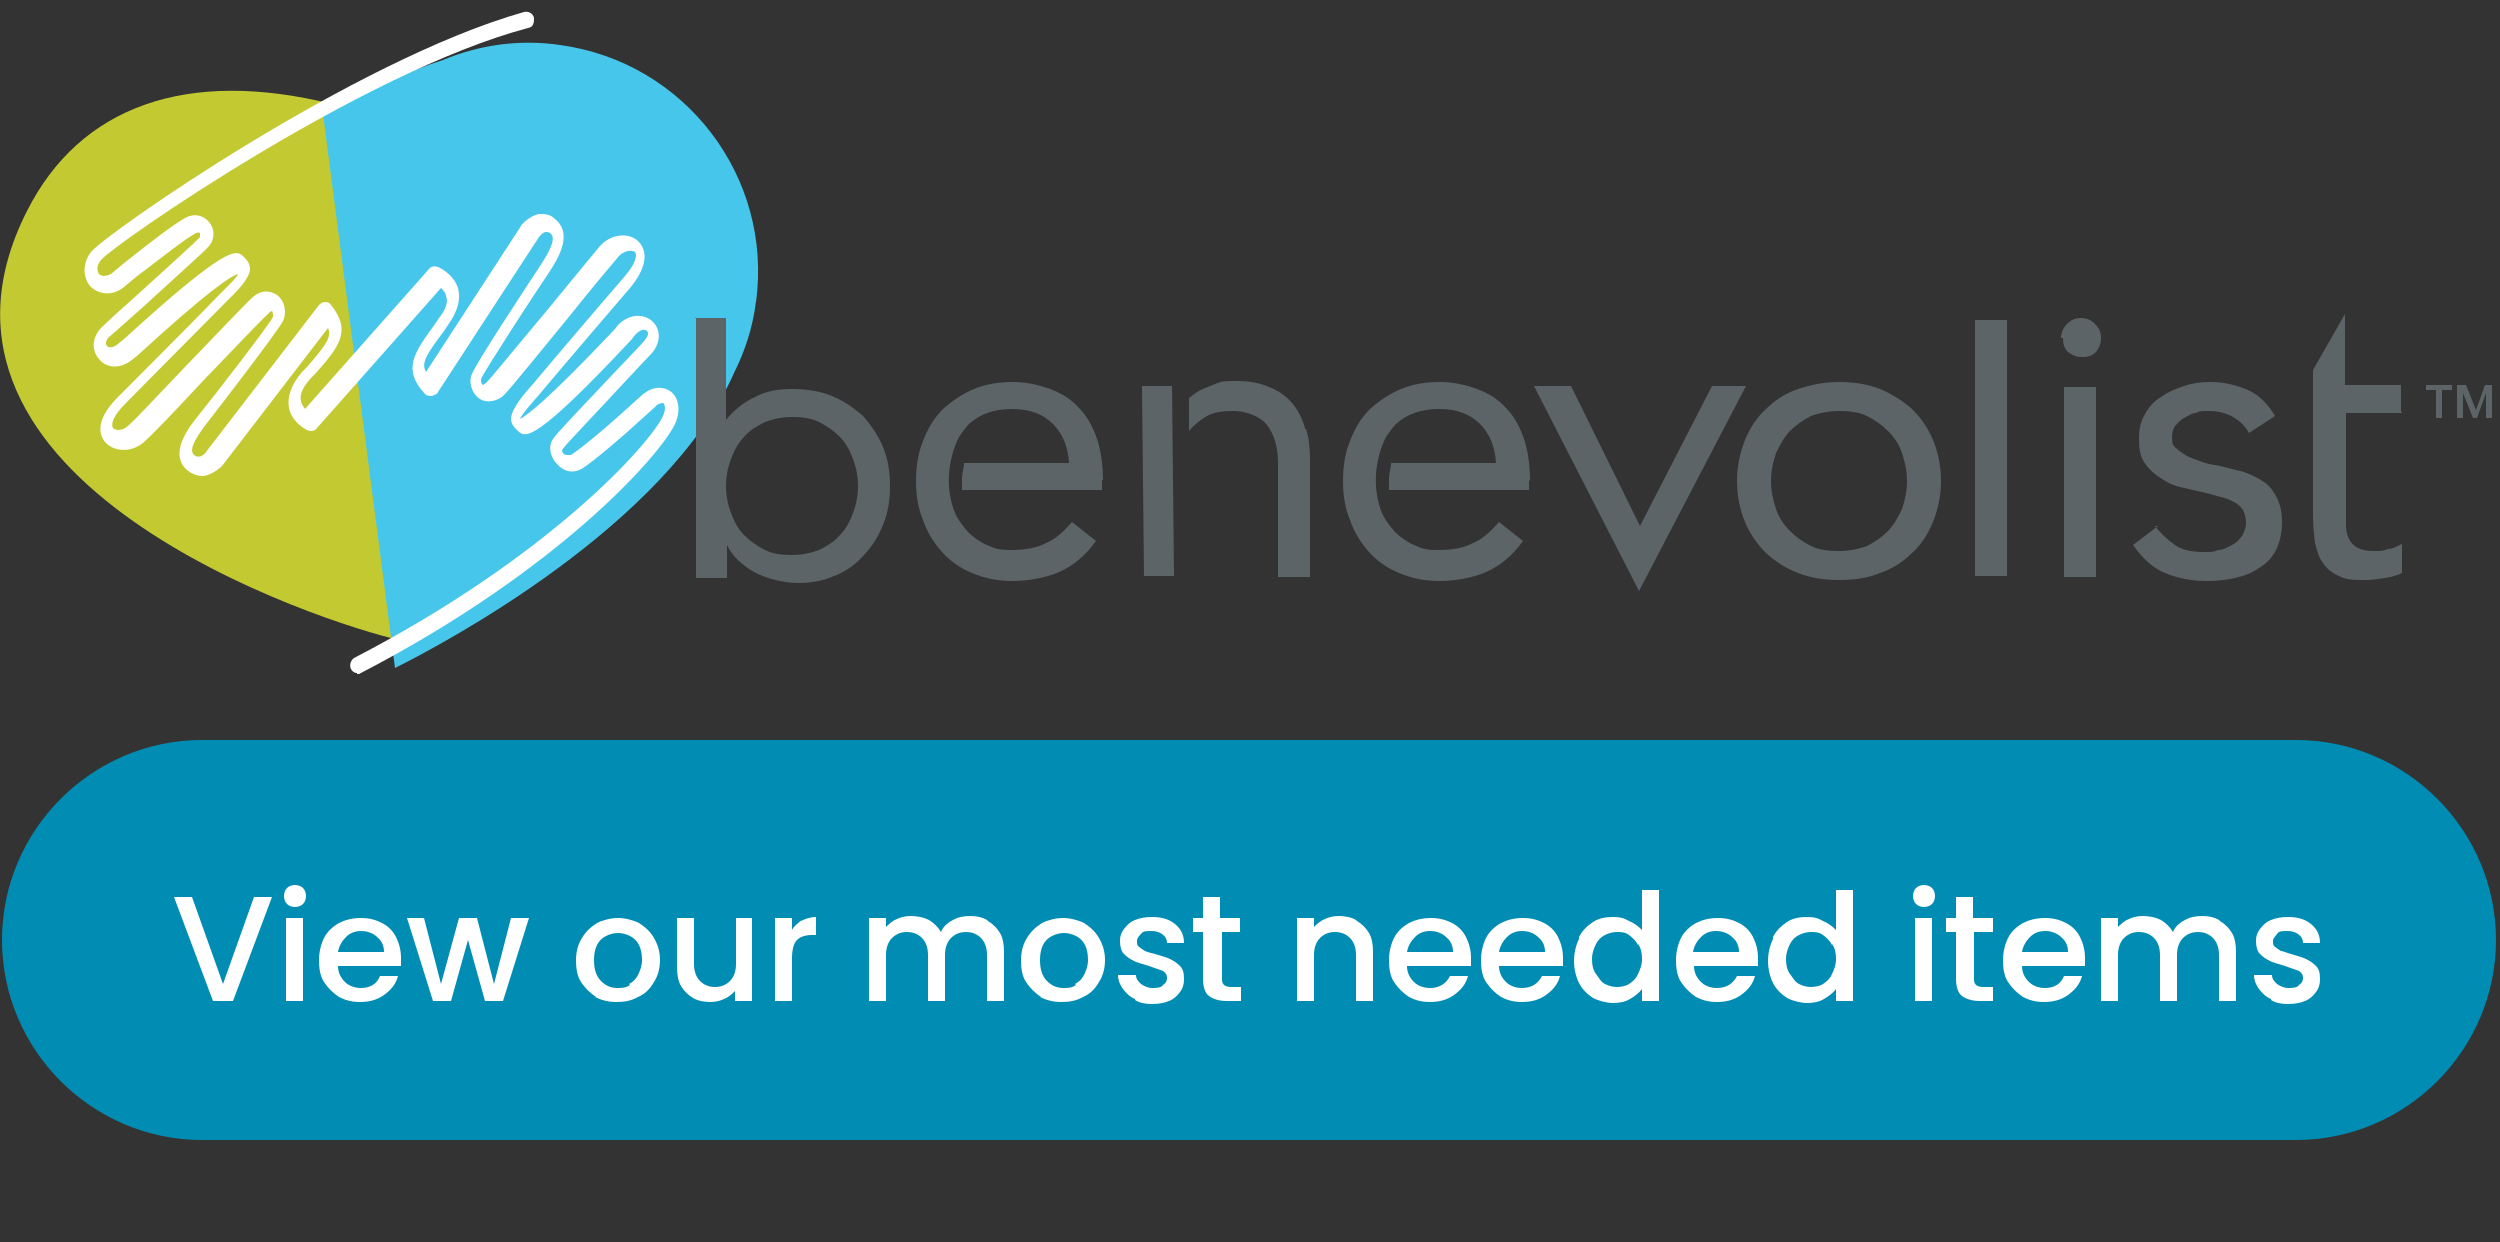 <?xml version="1.0" encoding="UTF-8"?>
<svg id="Layer_1" data-name="Layer 1" xmlns="http://www.w3.org/2000/svg" width="250" height="124.2" version="1.1" viewBox="0 0 250 124.2">
  <rect x="0" y="0" width="250" height="124.2" fill="#333333" stroke="none"/>
  <defs>
    <style>
      .cls-1 {
        fill: #c3ca31;
      }

      .cls-1, .cls-2, .cls-3, .cls-4 {
        isolation: isolate;
      }

      .cls-1, .cls-3, .cls-5, .cls-6, .cls-4 {
        stroke-width: 0px;
      }

      .cls-1, .cls-3, .cls-4 {
        mix-blend-mode: multiply;
      }

      .cls-3 {
        fill: #008cb3;
      }

      .cls-5 {
        fill: #5c6467;
      }

      .cls-6 {
        fill: #fff;
      }

      .cls-4 {
        fill: #46c6ea;
      }
    </style>
  </defs>
  <g class="cls-2">
    <g id="Layer_1-2" data-name="Layer 1">
      <g class="cls-2">
        <g id="Layer_1-2" data-name="Layer 1-2">
          <path class="cls-1" d="M33.2,10.4h0c-14.5-3.6-25.2.2-30.5,10.7-13.8,27.2,29.7,41.2,37.2,42.9"/>
          <path class="cls-4" d="M75.6,30.2c1.7-12.5-7.1-24-19.6-25.7-4.1-.6-8.1,0-11.7,1.5-3.4,1.1-7.4,2.8-12,5.4l7.2,55.4c4.8-2.4,27.1-14.2,33.9-29.5,1.1-2.2,1.9-4.6,2.2-7.2h0Z"/>
          <path class="cls-6" d="M35.7,67.3c-.3,0-.5-.2-.6-.4-.2-.4,0-.9.3-1.1,19.5-10.1,29.6-21.4,30.9-24.2.3-.7.2-1.2,0-1.3,0,0-.5,0-.8.4-3.6,3.3-6,5.3-7.2,6.1-.9.6-1.9.4-2.6-.4-.7-.7-.9-1.8-.4-2.5.3-.5,2.7-3,6.1-6.6,1.5-1.6,2.8-2.9,3.1-3.3.3-.4.4-.7.2-.9-.2-.2-.6-.2-1.1.3,0,0-.2.2-.4.5-9.7,10.4-10.6,9.8-11.3,9.3-.3-.3-.8-.7-.8-1.3s.5-1.5,1.5-2.7c.2-.2.4-.5.7-.8,1.9-2.3,9.1-10.7,9.2-10.8,1.2-1.4,1.2-2.2,1-2.4-.3-.2-1-.2-1.6.4-.6.7-2.8,3.3-5.1,6.2-2.8,3.4-5.7,7-6.4,7.7s-1.8.8-2.4.4c-.8-.5-1.2-1.7-.8-2.5.4-1.1,5.5-8.8,6.8-10.8,1.2-1.8,1.6-2.9,1-3.3-.2-.1-.3-.1-.4-.1-.3,0-.6.4-.7.5l-10.1,15.5c0,.2-.4.3-.6.4-.2,0-.5,0-.7-.2-2.3-2.5-1.1-4.1,1-7l.4-.6c.5-.6,1-1.5.7-2.2,0-.3-.3-.6-.5-.8l-12.4,14c-.2.3-.6.4-1,.2,0,0-1.5-.7-1.8-2.2-.2-1.1.2-2.3,1.3-3.6l.5-.5c1.9-2.2,2.5-3,2.1-3.9l-10.6,13.8h0s-.9.9-1.9,1c-.6,0-1.1-.2-1.6-.6-1.9-1.7.3-4.4,1.1-5.4,1.7-2.1,7.1-9.1,7.5-9.9,0-.2,0-.5-.1-.6,0,0-.3.1-.3.2-.7.6-3.9,4-6.8,7-2.5,2.7-4.9,5.2-5.6,5.8-1.1,1.1-2.9,1.2-3.9.2-.4-.4-1.5-1.9,1.2-4.6,0,0,7.9-7.9,10-10.1l.8-.8c.5-.5,1.1-1.1,1.2-1.4-.7.2-2.9,1.6-10,8.1-.2.2-.4.3-.5.4-1.3,1.1-2.7.9-3.4,0-.7-.8-.8-2.1.3-3.2.4-.4,1.7-1.6,3.4-3.1,2.4-2.2,6.1-5.5,6.4-5.9v-.4s-.1-.1-.4,0c-1.1.6-3.1,2.2-6,4.4l-1.2,1c-1.1.9-2.4.8-3.3,0-.7-.7-1-2.2,0-3.5,1.3-1.7,26.3-19.2,43.3-24,.4-.1.9.1,1,.6,0,.4,0,.9-.6,1C36.2,7.2,11.3,24.5,10.1,26c-.5.6-.4,1.1-.2,1.4.2.2.6.3,1.2,0l1.2-1c3-2.4,5-3.9,6.2-4.6.9-.5,1.8-.3,2.4.4.6.7.6,1.7,0,2.4-.4.5-3,2.8-6.6,6.1-1.6,1.4-3,2.7-3.4,3-.3.3-.4.7-.2.9s.6.2,1.1-.2c0,0,.2-.2.5-.4,10.5-9.6,11.3-9,12-8.4.3.3.7.7.7,1.3s-.6,1.5-1.7,2.6l-.8.8c-2.1,2.1-9.9,10-10,10.1-1.3,1.3-1.4,2.1-1.2,2.4.3.3,1,.3,1.6-.3.7-.6,3-3.1,5.5-5.7,3.1-3.2,6.2-6.5,6.9-7.1.9-.8,1.8-.6,2.4-.2.8.6,1,1.8.6,2.6-.5,1-6.2,8.4-7.6,10.2-1.3,1.7-1.8,2.7-1.3,3.2.5.4,1,0,1.2-.3l11.3-14.7c.2-.2.4-.3.6-.3.3,0,.5.1.6.3,2.1,2.6.8,4.2-1.6,6.9l-.5.5c-.5.6-1.1,1.4-.9,2.2,0,.3.3.6.4.8l12.4-14c.2-.3.6-.3.9-.2,0,0,1.5.6,2,2.1.3,1.1,0,2.3-1,3.7l-.4.6c-1.8,2.4-2.3,3.2-1.8,4.1l9.5-14.6h0c0-.1.8-1,1.8-1.2.6,0,1.1,0,1.6.5,2,1.6,0,4.4-.7,5.5-1.5,2.2-6.3,9.6-6.7,10.5,0,.2,0,.5.2.6l.3-.2c.6-.6,3.6-4.3,6.3-7.5,2.3-2.8,4.5-5.5,5.1-6.2,1.1-1.2,2.8-1.4,3.8-.5.4.4,1.6,1.8-.8,4.7,0,0-7.3,8.5-9.2,10.8-.3.3-.5.6-.7.8-.5.6-1,1.2-1.1,1.5.6-.3,2.7-1.8,9.4-8.9.2-.2.3-.4.4-.5,1.2-1.2,2.6-1.1,3.4-.4.8.7,1,2,0,3.2-.4.4-1.6,1.7-3.1,3.3-2.2,2.4-5.6,5.9-5.9,6.4,0,0,0,.4.4.5h.5c1.2-.8,3.5-2.7,7-5.9,1.2-1.1,2.3-.9,2.9-.5.9.6,1.1,2,.5,3.3-1.4,3-11.5,14.6-31.6,25h-.5.3Z"/>
          <g>
            <path class="cls-5" d="M163.9,59.1l-10.5-20.5h3.7l6.9,14h0l7.2-14h3.4l-10.7,20.5h0Z"/>
            <path class="cls-5" d="M173.7,48.1c0-1.5.3-2.8.8-4.1.5-1.2,1.2-2.3,2.1-3.1.9-.9,2-1.6,3.2-2s2.6-.7,4.1-.7,2.8.2,4.1.7c1.2.5,2.3,1.2,3.2,2,.9.9,1.6,1.9,2.1,3.1.5,1.2.8,2.6.8,4.1s-.3,2.8-.8,4.1c-.5,1.2-1.2,2.3-2.1,3.1-.9.9-2,1.6-3.2,2-1.2.5-2.6.7-4.1.7s-2.8-.2-4.1-.7-2.3-1.2-3.2-2c-.9-.9-1.6-1.9-2.1-3.1-.5-1.2-.8-2.6-.8-4.1ZM177.1,48.1c0,1,.2,1.9.5,2.8.3.9.8,1.6,1.4,2.2.6.6,1.3,1.1,2.1,1.5s1.8.5,2.8.5,2-.2,2.8-.5c.8-.4,1.5-.9,2.1-1.5s1-1.4,1.4-2.2c.3-.9.5-1.8.5-2.8s-.2-1.9-.5-2.8c-.3-.9-.8-1.6-1.4-2.2-.6-.6-1.3-1.1-2.1-1.5s-1.8-.5-2.8-.5-2,.2-2.8.5c-.8.4-1.5.9-2.1,1.5s-1,1.4-1.4,2.2c-.3.9-.5,1.8-.5,2.8Z"/>
            <path class="cls-5" d="M197.5,32h3.2v25.6h-3.2s0-25.6,0-25.6Z"/>
            <path class="cls-5" d="M206.1,33.8c0-.5.2-1,.6-1.4.4-.4.8-.6,1.4-.6s1,.2,1.4.6c.4.4.6.8.6,1.4s-.2,1-.5,1.4c-.4.4-.8.5-1.4.5s-1-.2-1.4-.5c-.4-.4-.5-.8-.5-1.4h-.2ZM206.4,38.7h3.2v19h-3.2v-19Z"/>
            <path class="cls-5" d="M215.5,52.6c.6.8,1.3,1.4,2,1.9s1.7.7,2.8.7,1,0,1.5-.2c.5,0,1-.3,1.4-.5s.7-.5,1-.9c.2-.4.4-.8.4-1.3s-.1-.9-.3-1.3c-.2-.3-.5-.6-.9-.8s-.8-.4-1.3-.5-1-.3-1.5-.4c-.9-.2-1.7-.4-2.6-.6s-1.5-.6-2.1-1-1.1-.9-1.5-1.5-.5-1.4-.5-2.4.2-1.7.6-2.4c.4-.7.9-1.3,1.6-1.7.7-.5,1.4-.8,2.3-1.1s1.7-.4,2.6-.4c1.4,0,2.6.3,3.8.8,1.1.5,2,1.4,2.7,2.6l-2.6,1.7c-.4-.7-.9-1.2-1.6-1.6-.7-.4-1.5-.6-2.4-.6s-.9,0-1.3.2c-.4,0-.8.3-1.2.5s-.6.5-.9.8c-.2.3-.3.7-.3,1.2s.1.8.4,1c.3.3.6.5,1.1.8.4.2,1,.4,1.5.6.6.2,1.2.3,1.8.4l2.4.6c.8.3,1.4.6,2,1s1,1,1.3,1.6.5,1.4.5,2.4-.2,2-.6,2.8c-.4.8-1,1.4-1.7,1.8-.7.5-1.5.8-2.4,1s-1.8.3-2.8.3c-1.6,0-3-.3-4.2-.8s-2.2-1.4-3.2-2.8l2.5-1.9s-.3,0-.3,0Z"/>
            <path class="cls-5" d="M240.2,41.3h-5.6v11.2c0,.5.1,1,.3,1.4s.5.7.9.9.9.3,1.6.3.9,0,1.4-.2c.5,0,.9-.3,1.4-.5v2.9c-.4.2-1,.4-1.7.5s-1.3.2-1.9.2c-1.1,0-2,0-2.7-.4-.7-.3-1.2-.7-1.6-1.3-.4-.5-.6-1.2-.8-2-.1-.8-.2-1.7-.2-2.7v-14.6l3.2-5.6v7.1h5.6v2.7h.1Z"/>
          </g>
          <g>
            <path class="cls-5" d="M130.5,42.8c-.3-1-.7-1.8-1.3-2.5s-1.3-1.2-2.3-1.6c-.9-.4-2-.6-3.2-.6s-1.5,0-2.2.3-1.3.5-1.8.8c-.3.2-.5.4-.8.6v3.3h0c.5-.6,1.1-1.1,1.8-1.5.7-.4,1.6-.5,2.7-.5s2.6.5,3.3,1.4c.7.9,1.1,2.2,1.1,3.8v11.4h3.2v-11.7c0-1.1-.1-2.2-.4-3.1h-.1Z"/>
            <path class="cls-5" d="M117.4,57.6s-.2-18.5-.2-19h-3c0,.6.2,19,.2,19h3Z"/>
          </g>
          <path class="cls-5" d="M110.3,48.1c0-1.6-.2-3-.6-4.2s-1-2.3-1.8-3.1c-.8-.9-1.8-1.5-2.9-1.9s-2.3-.7-3.7-.7-2.7.2-3.9.7c-1.2.5-2.2,1.2-3.1,2-.9.9-1.5,1.9-2,3.2-.5,1.2-.7,2.6-.7,4s.2,2.7.7,3.9c.4,1.2,1.1,2.3,1.9,3.2s1.8,1.6,3,2.1,2.5.8,4,.8,3.4-.3,4.7-.9c1.4-.6,2.6-1.6,3.7-3.1l-2.4-1.9c-.8.9-1.6,1.7-2.6,2.1-.9.5-2.1.7-3.5.7s-1.7-.2-2.4-.5c-.7-.3-1.4-.8-1.9-1.3-.5-.6-1-1.2-1.3-1.9-1.6-4,.4-7.6.4-7.6.3-.4.6-.9,1-1.3,1.1-1,2.5-1.5,4.3-1.5s3.1.5,4.1,1.5,1.5,2.3,1.6,3.9h-10.5c0,.5-.2,1-.2,1.6v1.1h14v-1h.1Z"/>
          <path class="cls-5" d="M153,48.1c0-1.6-.2-3-.6-4.2-.4-1.2-1-2.3-1.8-3.1-.8-.9-1.8-1.5-2.9-1.9-1.1-.4-2.3-.7-3.7-.7s-2.7.2-3.9.7-2.2,1.2-3.1,2c-.9.9-1.5,1.9-2,3.2-.5,1.2-.7,2.6-.7,4s.2,2.7.7,3.9c.4,1.2,1.1,2.3,1.9,3.2.8.9,1.8,1.6,3,2.1s2.5.8,4,.8,3.4-.3,4.7-.9c1.4-.6,2.6-1.6,3.7-3.1l-2.4-1.9c-.8.9-1.6,1.7-2.6,2.1-.9.5-2.1.7-3.5.7s-1.7-.2-2.4-.5-1.4-.8-1.9-1.3c-.5-.6-1-1.2-1.3-1.9-1.6-4,.4-7.6.4-7.6.3-.4.6-.9,1-1.3,1.1-1,2.5-1.5,4.3-1.5s3.1.5,4.1,1.5,1.5,2.3,1.6,3.9h-10.5c0,.5-.2,1-.2,1.6v1.1h14v-1h0Z"/>
          <path class="cls-5" d="M69.5,31.8h3.1v10.2h0c.8-1,1.8-1.8,2.9-2.3,1.1-.6,2.3-.8,3.7-.8s2.8.2,4,.7,2.2,1.2,3.1,2c.8.9,1.5,1.9,2,3.1.5,1.2.7,2.5.7,3.9s-.2,2.7-.7,3.9-1.1,2.2-2,3.1c-.8.9-1.8,1.6-2.9,2-1.1.5-2.3.7-3.6.7s-3.1-.4-4.4-1.1c-1.2-.7-2.2-1.6-2.7-2.7h0v3.3h-3.1v-26.1h0ZM72.6,48.6c0,1,.2,1.9.5,2.7s.7,1.6,1.3,2.2c.6.6,1.3,1.1,2.1,1.5.8.4,1.7.5,2.7.5s1.9-.2,2.7-.5c.8-.4,1.5-.8,2.1-1.5.6-.6,1-1.4,1.3-2.2s.5-1.7.5-2.7-.2-1.9-.5-2.7-.7-1.6-1.3-2.2c-.6-.6-1.3-1.1-2.1-1.5-.8-.4-1.7-.5-2.7-.5s-1.9.2-2.7.5c-.8.4-1.5.8-2.1,1.5-.6.6-1,1.4-1.3,2.2s-.5,1.7-.5,2.7Z"/>
          <g>
            <path class="cls-5" d="M245.2,39h-1v2.8h-.6v-2.8h-1v-.5h2.6v.5Z"/>
            <path class="cls-5" d="M246.6,38.5l1,2.5.9-2.5h.7v3.3h-.6v-2.5l-.9,2.5h-.4l-1-2.5v2.5h-.6v-3.3h.9Z"/>
          </g>
        </g>
      </g>
      <path class="cls-3" d="M20.2,74h209.4c11,0,20,9,20,20h0c0,11-9,20-20,20H20.2C9.2,114,.2,105,.2,94H.2c0-11,9-20,20-20Z"/>
      <g class="cls-2">
        <g class="cls-2">
          <path class="cls-6" d="M27.2,89.7l-3.9,10.4h-2l-3.9-10.4h1.8l3.1,8.7,3.1-8.7h1.8Z"/>
          <path class="cls-6" d="M28.7,90.4c-.2-.2-.3-.5-.3-.8s.1-.6.3-.8.5-.3.8-.3.6.1.8.3c.2.2.3.5.3.8s-.1.6-.3.8c-.2.2-.5.3-.8.3s-.6-.1-.8-.3ZM30.3,91.8v8.3h-1.7v-8.3h1.7Z"/>
          <path class="cls-6" d="M40.1,96.6h-6.3c0,.7.3,1.2.7,1.6.4.4,1,.6,1.6.6.9,0,1.6-.4,1.9-1.2h1.8c-.2.8-.7,1.4-1.4,1.9-.7.5-1.5.7-2.4.7s-1.5-.2-2.1-.5c-.6-.4-1.1-.9-1.5-1.5-.4-.6-.5-1.4-.5-2.2s.2-1.6.5-2.2c.3-.6.8-1.1,1.5-1.5.6-.3,1.3-.5,2.2-.5s1.5.2,2.1.5c.6.3,1.1.8,1.4,1.4.3.6.5,1.3.5,2.1s0,.6,0,.8ZM38.4,95.2c0-.6-.2-1.1-.7-1.5-.4-.4-1-.6-1.6-.6s-1.1.2-1.5.6-.7.9-.8,1.5h4.6Z"/>
          <path class="cls-6" d="M52.9,91.8l-2.6,8.3h-1.8l-1.7-6.1-1.7,6.1h-1.8l-2.6-8.3h1.7l1.7,6.6,1.8-6.6h1.8l1.7,6.6,1.7-6.6h1.7Z"/>
          <path class="cls-6" d="M59.6,99.7c-.6-.4-1.1-.9-1.5-1.5-.4-.6-.5-1.4-.5-2.2s.2-1.6.6-2.2c.4-.7.9-1.1,1.5-1.5.6-.3,1.4-.5,2.1-.5s1.5.2,2.1.5c.6.4,1.1.8,1.5,1.5s.6,1.4.6,2.2-.2,1.6-.6,2.2c-.4.7-.9,1.2-1.6,1.5-.7.4-1.4.5-2.2.5s-1.5-.2-2.1-.5ZM62.9,98.4c.4-.2.7-.5.9-.9.2-.4.4-.9.4-1.5s-.1-1.1-.3-1.5-.5-.7-.9-.9-.8-.3-1.2-.3-.8.1-1.2.3-.7.5-.9.9c-.2.4-.3.9-.3,1.5,0,.9.2,1.6.7,2.1.5.5,1,.7,1.7.7s.9-.1,1.2-.3Z"/>
          <path class="cls-6" d="M75.2,91.8v8.3h-1.7v-1c-.3.3-.6.6-1.1.8-.4.2-.9.3-1.4.3s-1.2-.1-1.7-.4c-.5-.3-.9-.7-1.2-1.2-.3-.5-.4-1.2-.4-1.9v-4.9h1.7v4.6c0,.7.2,1.3.6,1.7.4.4.9.6,1.5.6s1.1-.2,1.5-.6c.4-.4.6-1,.6-1.7v-4.6h1.7Z"/>
          <path class="cls-6" d="M80.1,92.1c.4-.2.9-.4,1.5-.4v1.8h-.4c-.7,0-1.2.2-1.5.5-.3.3-.5.9-.5,1.8v4.3h-1.7v-8.3h1.7v1.2c.2-.4.6-.7,1-1Z"/>
          <path class="cls-6" d="M98.8,92.1c.5.3.9.7,1.2,1.2s.4,1.2.4,1.9v4.9h-1.7v-4.6c0-.7-.2-1.3-.6-1.7-.4-.4-.9-.6-1.5-.6s-1.1.2-1.5.6c-.4.4-.6,1-.6,1.7v4.6h-1.7v-4.6c0-.7-.2-1.3-.6-1.7-.4-.4-.9-.6-1.5-.6s-1.1.2-1.5.6c-.4.4-.6,1-.6,1.7v4.6h-1.7v-8.3h1.7v.9c.3-.3.6-.6,1.1-.8.4-.2.9-.3,1.4-.3s1.2.1,1.8.4c.5.3.9.7,1.2,1.2.2-.5.6-.9,1.2-1.2.5-.3,1.1-.4,1.7-.4s1.2.1,1.7.4Z"/>
          <path class="cls-6" d="M104.1,99.7c-.6-.4-1.1-.9-1.5-1.5-.4-.6-.5-1.4-.5-2.2s.2-1.6.6-2.2c.4-.7.9-1.1,1.5-1.5.6-.3,1.4-.5,2.1-.5s1.5.2,2.1.5c.6.4,1.1.8,1.5,1.5s.6,1.4.6,2.2-.2,1.6-.6,2.2c-.4.7-.9,1.2-1.6,1.5-.7.4-1.4.5-2.2.5s-1.5-.2-2.1-.5ZM107.5,98.4c.4-.2.7-.5.9-.9.2-.4.4-.9.4-1.5s-.1-1.1-.3-1.5-.5-.7-.9-.9-.8-.3-1.2-.3-.8.1-1.2.3-.7.5-.9.9c-.2.4-.3.9-.3,1.5,0,.9.2,1.6.7,2.1.5.5,1,.7,1.7.7s.9-.1,1.2-.3Z"/>
          <path class="cls-6" d="M113.5,99.9c-.5-.2-.9-.6-1.2-1-.3-.4-.5-.9-.5-1.4h1.8c0,.4.2.6.5.9.3.2.7.4,1.1.4s.9,0,1.1-.3c.3-.2.4-.4.4-.7s-.1-.5-.4-.7c-.3-.1-.8-.3-1.4-.5-.6-.2-1.1-.3-1.5-.5s-.7-.4-1-.7c-.3-.3-.4-.8-.4-1.3s.1-.8.4-1.2c.3-.4.6-.7,1.1-.9s1-.3,1.7-.3c.9,0,1.7.2,2.3.7.6.5.9,1.1.9,1.9h-1.7c0-.4-.2-.7-.5-.9s-.6-.3-1.1-.3-.8,0-1,.3c-.2.2-.4.4-.4.7s0,.4.2.6c.2.1.4.3.6.4s.6.2,1,.3c.6.2,1.1.3,1.5.5s.7.4,1,.7c.3.3.4.7.4,1.3,0,.5-.1.9-.4,1.3s-.6.7-1.1.9-1,.3-1.7.3-1.2-.1-1.7-.4Z"/>
          <path class="cls-6" d="M122.2,93.2v4.6c0,.3,0,.5.2.7.1.1.4.2.7.2h1v1.4h-1.4c-.8,0-1.4-.2-1.8-.5s-.6-.9-.6-1.8v-4.6h-1v-1.4h1v-2.1h1.7v2.1h2v1.4h-2Z"/>
          <path class="cls-6" d="M135.7,92.1c.5.3.9.7,1.2,1.2s.4,1.2.4,1.9v4.9h-1.7v-4.6c0-.7-.2-1.3-.6-1.7-.4-.4-.9-.6-1.5-.6s-1.1.2-1.5.6c-.4.4-.6,1-.6,1.7v4.6h-1.7v-8.3h1.7v.9c.3-.3.6-.6,1.1-.8.4-.2.9-.3,1.4-.3s1.2.1,1.7.4Z"/>
          <path class="cls-6" d="M147,96.6h-6.3c0,.7.3,1.2.7,1.6.4.4,1,.6,1.6.6.9,0,1.6-.4,2-1.2h1.8c-.2.8-.7,1.4-1.4,1.9-.7.5-1.5.7-2.4.7s-1.5-.2-2.1-.5c-.6-.4-1.1-.9-1.5-1.5-.4-.6-.5-1.4-.5-2.2s.2-1.6.5-2.2c.3-.6.8-1.1,1.5-1.5.6-.3,1.3-.5,2.2-.5s1.5.2,2.1.5,1.1.8,1.4,1.4c.3.6.5,1.3.5,2.1s0,.6,0,.8ZM145.3,95.2c0-.6-.2-1.1-.7-1.5-.4-.4-1-.6-1.6-.6s-1.1.2-1.5.6-.7.9-.8,1.5h4.6Z"/>
          <path class="cls-6" d="M156.2,96.6h-6.3c0,.7.3,1.2.7,1.6.4.4,1,.6,1.6.6.9,0,1.6-.4,2-1.2h1.8c-.2.8-.7,1.4-1.4,1.9-.7.5-1.5.7-2.4.7s-1.5-.2-2.1-.5c-.6-.4-1.1-.9-1.5-1.5-.4-.6-.5-1.4-.5-2.2s.2-1.6.5-2.2c.3-.6.8-1.1,1.5-1.5.6-.3,1.3-.5,2.2-.5s1.5.2,2.1.5,1.1.8,1.4,1.4c.3.6.5,1.3.5,2.1s0,.6,0,.8ZM154.5,95.2c0-.6-.2-1.1-.7-1.5-.4-.4-1-.6-1.6-.6s-1.1.2-1.5.6-.7.9-.8,1.5h4.6Z"/>
          <path class="cls-6" d="M157.9,93.7c.3-.6.8-1.1,1.4-1.5.6-.4,1.3-.5,2-.5s1.1.1,1.6.4c.5.2.9.5,1.3.9v-4h1.7v11.1h-1.7v-1.2c-.3.4-.7.7-1.2,1s-1.1.4-1.7.4-1.4-.2-2-.5c-.6-.4-1.1-.9-1.4-1.5s-.5-1.4-.5-2.2.2-1.6.5-2.2ZM163.8,94.5c-.2-.4-.5-.7-.9-1s-.8-.3-1.2-.3-.8.1-1.2.3c-.4.2-.7.5-.9.9s-.4.9-.4,1.5.1,1.1.4,1.5.5.8.9,1c.4.2.8.3,1.2.3s.9-.1,1.2-.3.7-.5.9-1c.2-.4.4-.9.4-1.5s-.1-1.1-.4-1.5Z"/>
          <path class="cls-6" d="M175.7,96.6h-6.3c0,.7.3,1.2.7,1.6.4.4,1,.6,1.6.6.9,0,1.6-.4,2-1.2h1.8c-.2.8-.7,1.4-1.4,1.9-.7.5-1.5.7-2.4.7s-1.5-.2-2.1-.5c-.6-.4-1.1-.9-1.5-1.5-.4-.6-.5-1.4-.5-2.2s.2-1.6.5-2.2c.3-.6.8-1.1,1.5-1.5.6-.3,1.3-.5,2.2-.5s1.5.2,2.1.5,1.1.8,1.4,1.4c.3.6.5,1.3.5,2.1s0,.6,0,.8ZM173.9,95.2c0-.6-.2-1.1-.7-1.5-.4-.4-1-.6-1.6-.6s-1.1.2-1.5.6-.7.9-.8,1.5h4.6Z"/>
          <path class="cls-6" d="M177.3,93.7c.3-.6.8-1.1,1.4-1.5.6-.4,1.3-.5,2-.5s1.1.1,1.6.4c.5.2.9.5,1.3.9v-4h1.7v11.1h-1.7v-1.2c-.3.4-.7.7-1.2,1s-1.1.4-1.7.4-1.4-.2-2-.5c-.6-.4-1.1-.9-1.4-1.5s-.5-1.4-.5-2.2.2-1.6.5-2.2ZM183.2,94.5c-.2-.4-.5-.7-.9-1s-.8-.3-1.2-.3-.8.1-1.2.3c-.4.2-.7.5-.9.9s-.4.9-.4,1.5.1,1.1.4,1.5.5.8.9,1c.4.2.8.3,1.2.3s.9-.1,1.2-.3.7-.5.9-1c.2-.4.4-.9.4-1.5s-.1-1.1-.4-1.5Z"/>
          <path class="cls-6" d="M191.6,90.4c-.2-.2-.3-.5-.3-.8s.1-.6.3-.8.5-.3.8-.3.6.1.8.3c.2.2.3.5.3.8s-.1.6-.3.8c-.2.2-.5.3-.8.3s-.6-.1-.8-.3ZM193.2,91.8v8.3h-1.7v-8.3h1.7Z"/>
          <path class="cls-6" d="M197.4,93.2v4.6c0,.3,0,.5.2.7.1.1.4.2.7.2h1v1.4h-1.3c-.8,0-1.4-.2-1.8-.5s-.6-.9-.6-1.8v-4.6h-1v-1.4h1v-2.1h1.7v2.1h2v1.4h-2Z"/>
          <path class="cls-6" d="M208.5,96.6h-6.3c0,.7.3,1.2.7,1.6.4.4,1,.6,1.6.6.9,0,1.6-.4,1.9-1.2h1.8c-.2.8-.7,1.4-1.4,1.9-.7.5-1.5.7-2.4.7s-1.5-.2-2.1-.5c-.6-.4-1.1-.9-1.5-1.5-.4-.6-.5-1.4-.5-2.2s.2-1.6.5-2.2c.3-.6.8-1.1,1.5-1.5.6-.3,1.3-.5,2.2-.5s1.5.2,2.1.5c.6.3,1.1.8,1.4,1.4.3.6.5,1.3.5,2.1s0,.6,0,.8ZM206.8,95.2c0-.6-.2-1.1-.7-1.5-.4-.4-1-.6-1.6-.6s-1.1.2-1.5.6-.7.9-.8,1.5h4.6Z"/>
          <path class="cls-6" d="M222,92.1c.5.3.9.7,1.2,1.2s.4,1.2.4,1.9v4.9h-1.7v-4.6c0-.7-.2-1.3-.6-1.7-.4-.4-.9-.6-1.5-.6s-1.1.2-1.5.6c-.4.4-.6,1-.6,1.7v4.6h-1.7v-4.6c0-.7-.2-1.3-.6-1.7-.4-.4-.9-.6-1.5-.6s-1.1.2-1.5.6c-.4.4-.6,1-.6,1.7v4.6h-1.7v-8.3h1.7v.9c.3-.3.6-.6,1.1-.8.4-.2.9-.3,1.4-.3s1.2.1,1.8.4c.5.3.9.7,1.2,1.2.2-.5.6-.9,1.2-1.2.5-.3,1.1-.4,1.7-.4s1.2.1,1.7.4Z"/>
          <path class="cls-6" d="M227.1,99.9c-.5-.2-.9-.6-1.2-1-.3-.4-.5-.9-.5-1.4h1.8c0,.4.2.6.5.9.3.2.7.4,1.1.4s.9,0,1.1-.3c.3-.2.4-.4.4-.7s-.1-.5-.4-.7c-.3-.1-.8-.3-1.4-.5-.6-.2-1.1-.3-1.5-.5-.4-.2-.7-.4-1-.7s-.4-.8-.4-1.3.1-.8.4-1.2c.3-.4.6-.7,1.1-.9.5-.2,1-.3,1.7-.3.9,0,1.7.2,2.3.7.6.5.9,1.1.9,1.9h-1.7c0-.4-.2-.7-.5-.9-.3-.2-.6-.3-1.1-.3s-.8,0-1,.3-.4.4-.4.7,0,.4.2.6c.2.1.4.3.6.4.2,0,.6.2,1,.3.6.2,1.1.3,1.5.5s.7.4,1,.7.4.7.4,1.3c0,.5-.1.9-.4,1.3-.3.4-.6.7-1.1.9-.5.2-1,.3-1.7.3s-1.2-.1-1.7-.4Z"/>
        </g>
      </g>
    </g>
  </g>
</svg>